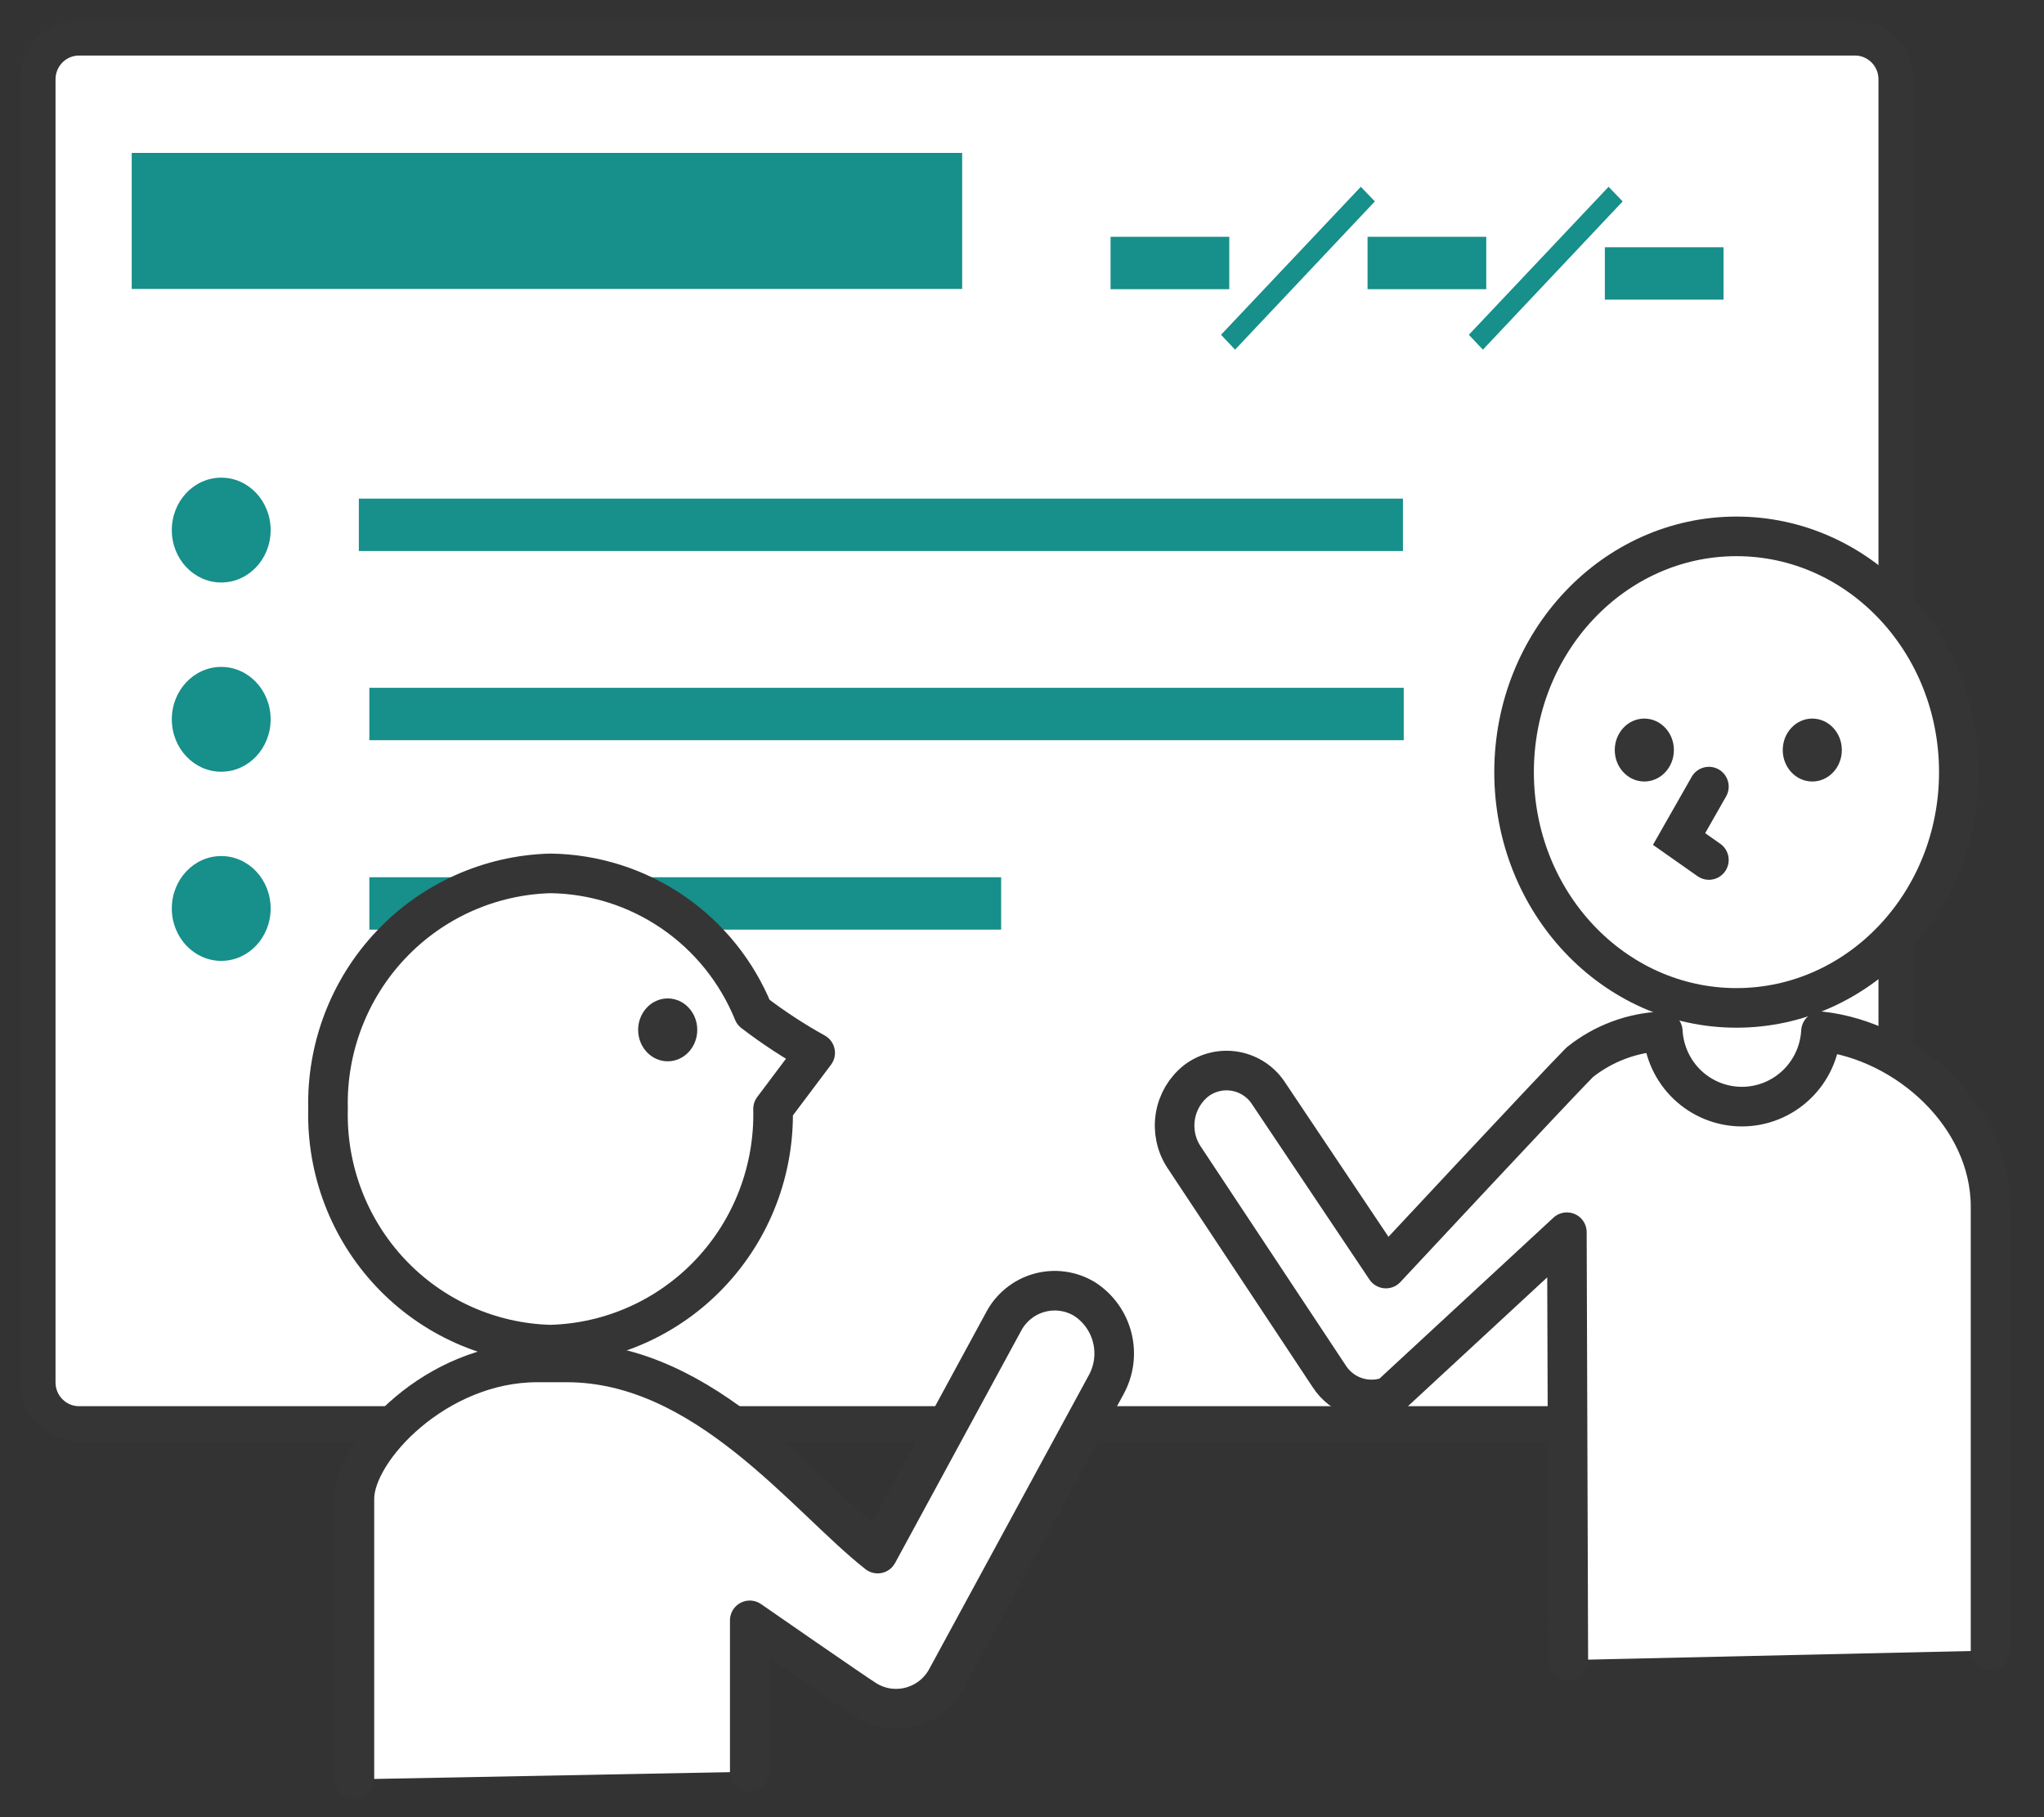 <svg width="54" height="48" viewBox="0 0 54 48" fill="none" xmlns="http://www.w3.org/2000/svg">
<rect x="0" y="0" width="54" height="48" fill="#333333" stroke="none"/>
<g clip-path="url(#clip0_1400_163162)">
<path d="M49.006 1H2.088C1.487 1 1 1.49 1 2.095V36.516C1 37.12 1.487 37.611 2.088 37.611H49.006C49.606 37.611 50.094 37.12 50.094 36.516V2.095C50.094 1.49 49.606 1 49.006 1Z" fill="white"/>
<path d="M49.006 1H2.088C1.487 1 1 1.49 1 2.095V36.516C1 37.12 1.487 37.611 2.088 37.611H49.006C49.606 37.611 50.094 37.12 50.094 36.516V2.095C50.094 1.49 49.606 1 49.006 1Z" stroke="#353535" stroke-width="0.934" stroke-linecap="round" stroke-linejoin="round"/>
<path d="M5.845 15.386C6.566 15.386 7.15 14.767 7.15 14.002C7.15 13.237 6.566 12.617 5.845 12.617C5.124 12.617 4.539 13.237 4.539 14.002C4.539 14.767 5.124 15.386 5.845 15.386Z" fill="#178F8A"/>
<path d="M5.845 20.385C6.566 20.385 7.15 19.765 7.15 19C7.15 18.236 6.566 17.616 5.845 17.616C5.124 17.616 4.539 18.236 4.539 19C4.539 19.765 5.124 20.385 5.845 20.385Z" fill="#178F8A"/>
<path d="M37.064 13.171H9.48V14.555H37.064V13.171Z" fill="#178F8A"/>
<path d="M39.265 6.255H36.129V7.639H39.265V6.255Z" fill="#178F8A"/>
<path d="M45.534 6.531H42.398V7.915H45.534V6.531Z" fill="#178F8A"/>
<path d="M32.476 6.255H29.34V7.639H32.476V6.255Z" fill="#178F8A"/>
<path d="M36.322 5.32L32.629 9.236L32.258 8.843L35.951 4.934L36.322 5.32Z" fill="#178F8A"/>
<path d="M42.869 5.32L39.176 9.236L38.805 8.843L42.497 4.934L42.869 5.32Z" fill="#178F8A"/>
<path d="M37.085 18.168H9.758V19.552H37.085V18.168Z" fill="#178F8A"/>
<path d="M5.845 25.381C6.566 25.381 7.15 24.761 7.15 23.996C7.15 23.232 6.566 22.612 5.845 22.612C5.124 22.612 4.539 23.232 4.539 23.996C4.539 24.761 5.124 25.381 5.845 25.381Z" fill="#178F8A"/>
<path d="M26.449 23.172H9.758V24.556H26.449V23.172Z" fill="#178F8A"/>
<path d="M25.419 4.039H3.48V7.633H25.419V4.039Z" fill="#178F8A"/>
<path d="M45.875 26.623C49.12 26.623 51.75 23.835 51.75 20.396C51.75 16.957 49.12 14.168 45.875 14.168C42.63 14.168 40 16.957 40 20.396C40 23.835 42.63 26.623 45.875 26.623Z" fill="white" stroke="#353535" stroke-width="1.046" stroke-miterlimit="10"/>
<path d="M43.441 20.643C43.872 20.643 44.222 20.271 44.222 19.812C44.222 19.353 43.872 18.981 43.441 18.981C43.01 18.981 42.66 19.353 42.66 19.812C42.66 20.271 43.01 20.643 43.441 20.643Z" fill="#353535"/>
<path d="M47.878 20.643C48.31 20.643 48.659 20.271 48.659 19.812C48.659 19.353 48.31 18.981 47.878 18.981C47.447 18.981 47.098 19.353 47.098 19.812C47.098 20.271 47.447 20.643 47.878 20.643Z" fill="#353535"/>
<path d="M45.147 20.778L44.359 22.162L45.147 22.716" fill="white"/>
<path d="M45.147 20.778L44.359 22.162L45.147 22.716" stroke="#353535" stroke-width="1.046" stroke-miterlimit="10" stroke-linecap="round"/>
<path d="M20.423 29.291C20.462 30.901 19.865 32.462 18.762 33.629C17.66 34.797 16.141 35.476 14.541 35.518C12.941 35.476 11.424 34.797 10.322 33.629C9.221 32.461 8.625 30.901 8.666 29.291C8.627 27.683 9.223 26.124 10.325 24.958C11.426 23.791 12.943 23.113 14.541 23.07C15.694 23.085 16.818 23.441 17.772 24.093C18.726 24.746 19.467 25.667 19.904 26.741C20.421 27.137 20.967 27.495 21.536 27.81L20.423 29.291Z" fill="white" stroke="#353535" stroke-width="1.046" stroke-linejoin="round"/>
<path d="M17.64 28.034C18.071 28.034 18.421 27.662 18.421 27.203C18.421 26.745 18.071 26.373 17.64 26.373C17.209 26.373 16.859 26.745 16.859 27.203C16.859 27.662 17.209 28.034 17.64 28.034Z" fill="#353535"/>
<path d="M19.808 46.8V42.801C19.808 42.801 22.649 44.772 22.886 44.913C23.064 45.021 23.263 45.092 23.469 45.12C23.675 45.148 23.885 45.133 24.085 45.076C24.285 45.019 24.472 44.922 24.634 44.79C24.795 44.658 24.928 44.494 25.024 44.308L29.222 36.58C29.432 36.201 29.49 35.755 29.384 35.333C29.278 34.912 29.016 34.547 28.653 34.314C28.474 34.205 28.275 34.135 28.068 34.107C27.862 34.079 27.651 34.094 27.451 34.151C27.25 34.207 27.063 34.305 26.901 34.437C26.739 34.569 26.605 34.733 26.509 34.919L23.187 41.037C21.305 39.562 18.643 35.988 14.976 35.988H14.189C11.533 35.988 9.363 38.287 9.363 39.588V47" fill="white"/>
<path d="M19.808 46.8V42.801C19.808 42.801 22.649 44.772 22.886 44.913C23.064 45.021 23.263 45.092 23.469 45.12C23.675 45.148 23.885 45.133 24.085 45.076C24.285 45.019 24.472 44.922 24.634 44.79C24.795 44.658 24.928 44.494 25.024 44.308L29.222 36.58C29.432 36.201 29.49 35.755 29.384 35.333C29.278 34.912 29.016 34.547 28.653 34.314C28.474 34.205 28.275 34.135 28.068 34.107C27.862 34.079 27.651 34.094 27.451 34.151C27.25 34.207 27.063 34.305 26.901 34.437C26.739 34.569 26.605 34.733 26.509 34.919L23.187 41.037C21.305 39.562 18.643 35.988 14.976 35.988H14.189C11.533 35.988 9.363 38.287 9.363 39.588V47" stroke="#353535" stroke-width="1.046" stroke-linecap="round" stroke-linejoin="round"/>
<path d="M52.588 43.599V31.878C52.588 29.476 50.374 27.493 48.108 27.242C48.079 27.779 47.846 28.285 47.457 28.655C47.068 29.025 46.554 29.231 46.019 29.231C45.484 29.231 44.969 29.025 44.58 28.655C44.192 28.285 43.959 27.779 43.929 27.242C43.13 27.272 42.36 27.559 41.734 28.06C41.094 28.703 36.614 33.508 36.614 33.508L33.529 28.903C33.431 28.747 33.303 28.613 33.151 28.509C32.999 28.406 32.828 28.335 32.648 28.301C32.467 28.267 32.282 28.271 32.103 28.313C31.925 28.354 31.756 28.433 31.609 28.543V28.543C31.312 28.775 31.113 29.111 31.052 29.485C30.99 29.858 31.07 30.242 31.276 30.558L35.116 36.354C35.283 36.613 35.533 36.806 35.824 36.901C36.116 36.996 36.431 36.987 36.716 36.876L41.395 32.548L41.433 43.85" fill="white"/>
<path d="M52.588 43.599V31.878C52.588 29.476 50.374 27.493 48.108 27.242C48.079 27.779 47.846 28.285 47.457 28.655C47.068 29.025 46.554 29.231 46.019 29.231C45.484 29.231 44.969 29.025 44.58 28.655C44.192 28.285 43.959 27.779 43.929 27.242C43.13 27.272 42.36 27.559 41.734 28.06C41.094 28.703 36.614 33.508 36.614 33.508L33.529 28.903C33.431 28.747 33.303 28.613 33.151 28.509C32.999 28.406 32.828 28.335 32.648 28.301C32.467 28.267 32.282 28.271 32.103 28.313C31.925 28.354 31.756 28.433 31.609 28.543V28.543C31.312 28.775 31.113 29.111 31.052 29.485C30.99 29.858 31.07 30.242 31.276 30.558L35.116 36.354C35.283 36.613 35.533 36.806 35.824 36.901C36.116 36.996 36.431 36.987 36.716 36.876L41.395 32.548L41.433 43.85" stroke="#353535" stroke-width="1.046" stroke-linecap="round" stroke-linejoin="round"/>
</g>
<defs>
<clipPath id="clip0_1400_163162">
<rect width="54" height="48" fill="white"/>
</clipPath>
</defs>
</svg>
